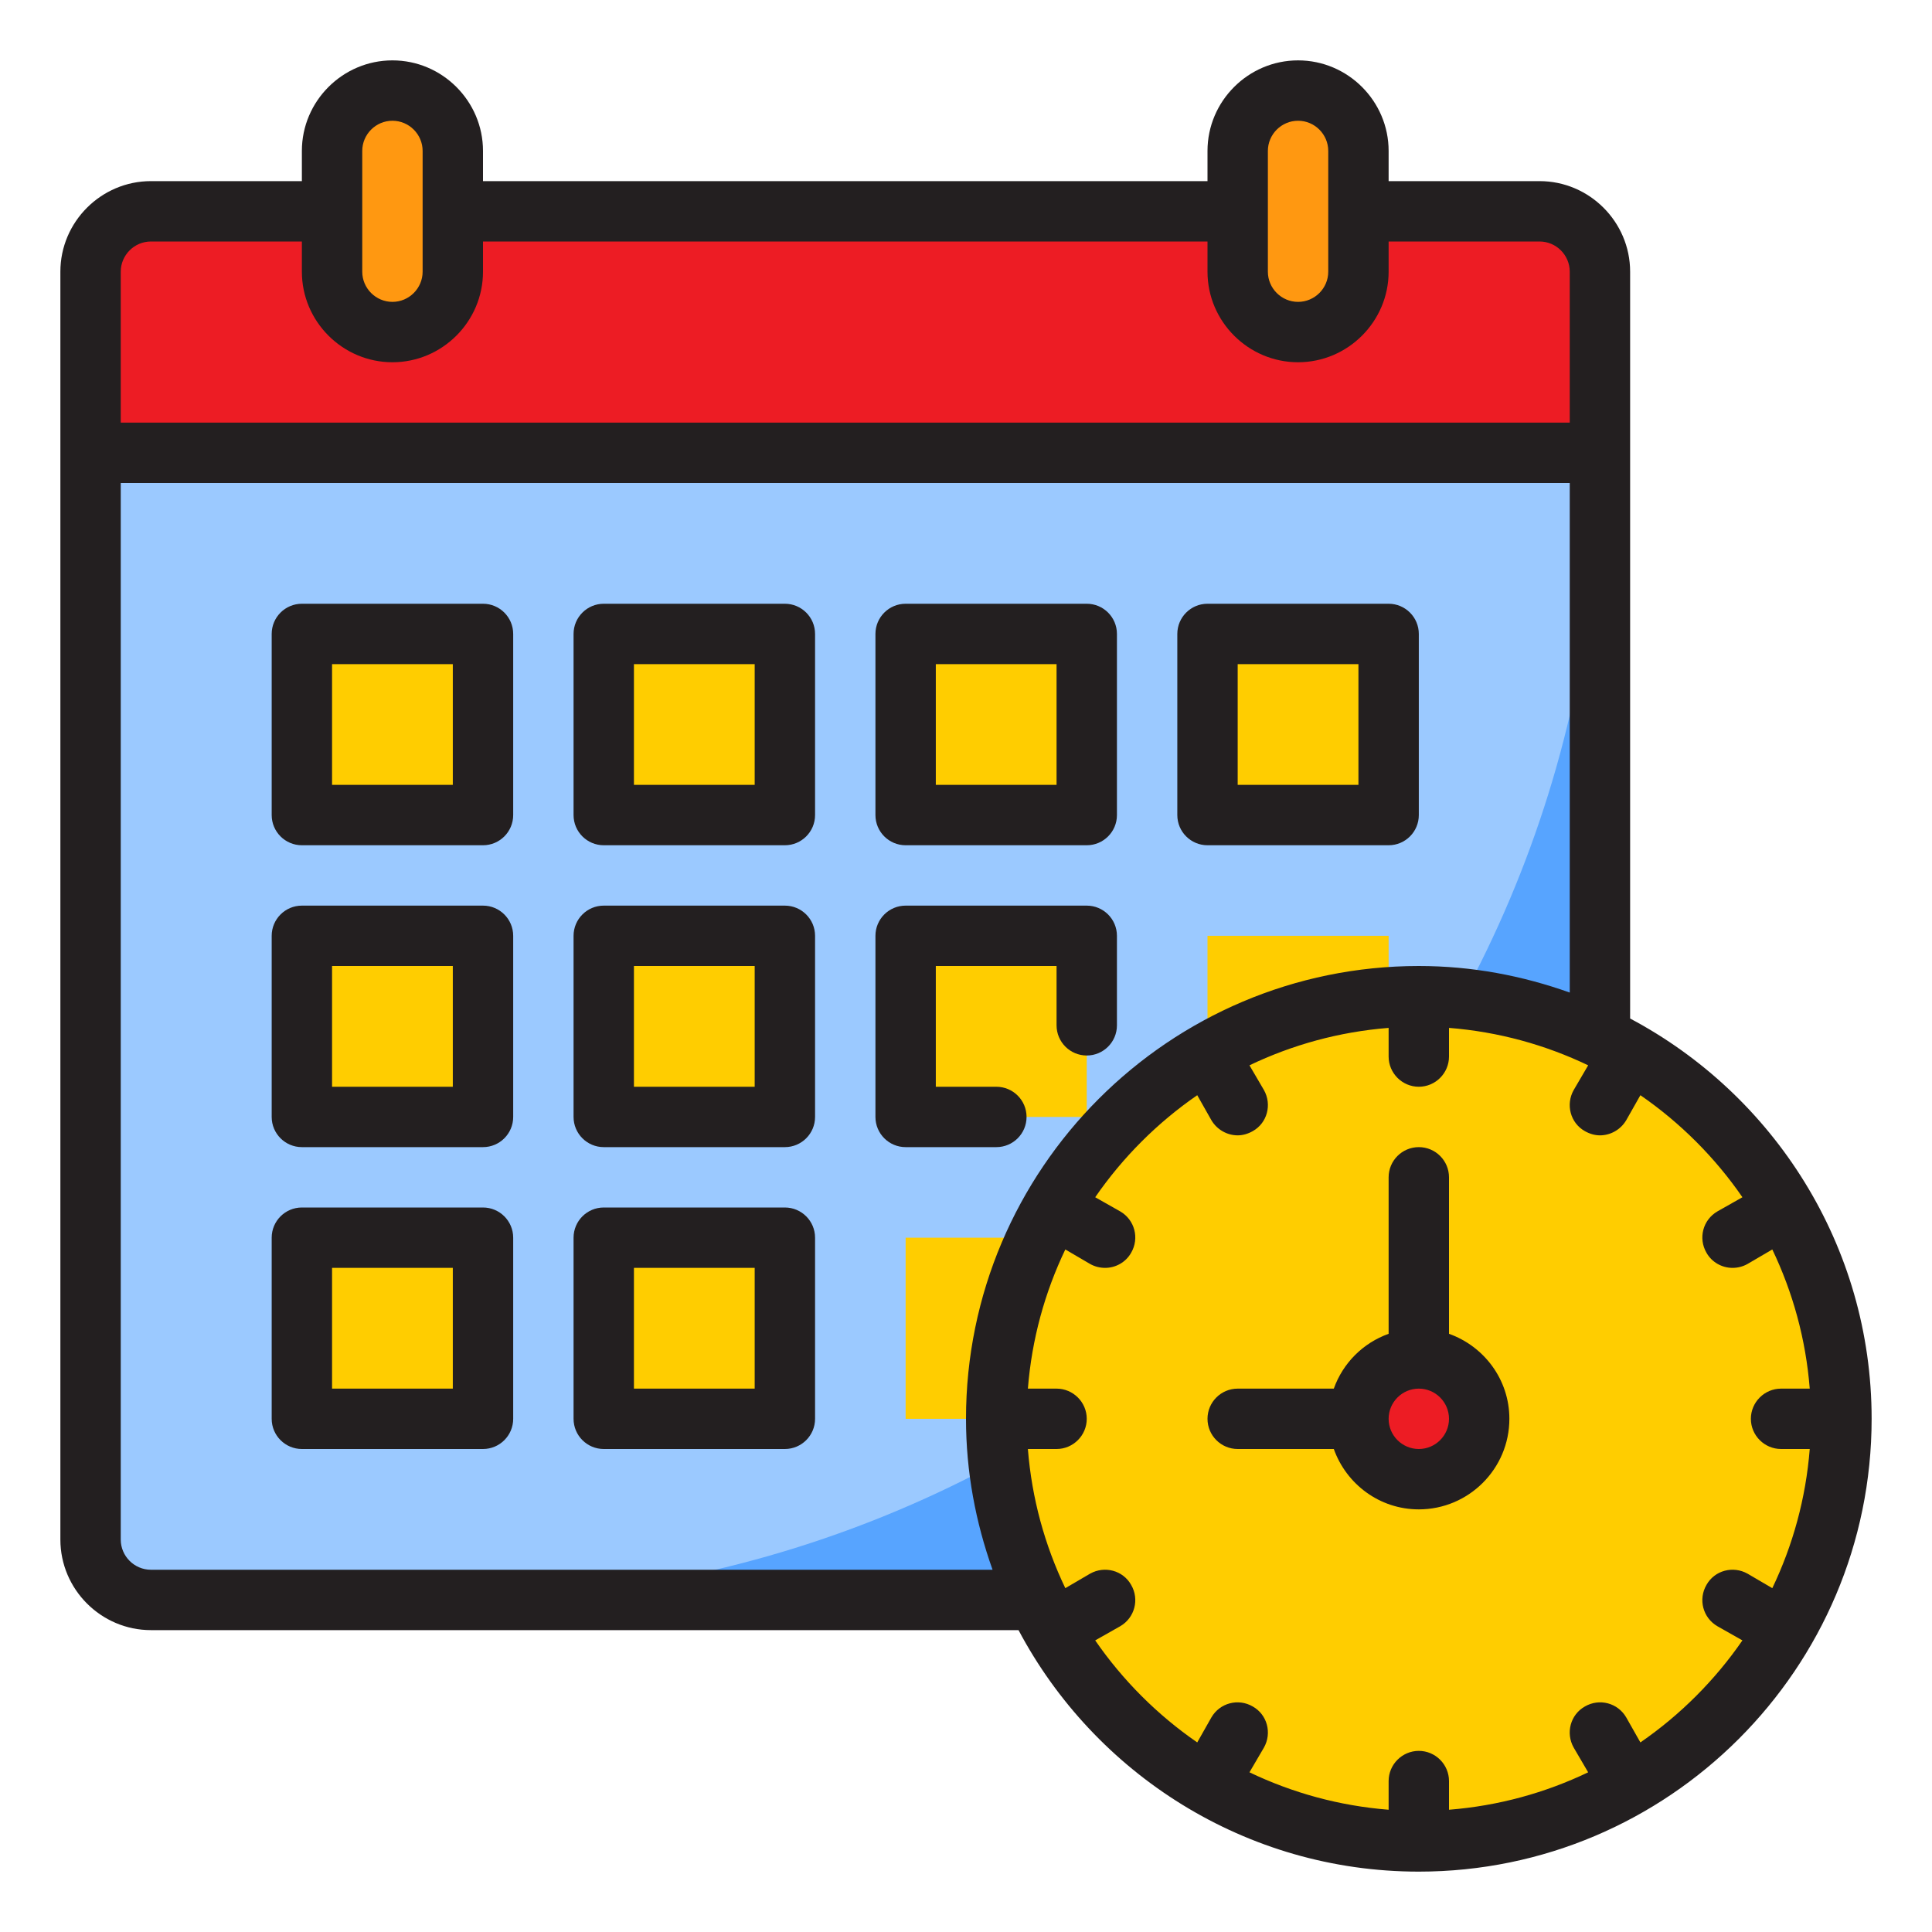 <?xml version="1.0" encoding="UTF-8"?>
<svg id="calendar-day-schedule-date-time" xmlns="http://www.w3.org/2000/svg" viewBox="0 0 64 64">
  <path d="m3,15h50v36c0,1.104-.896,2-2,2H5c-1.104,0-2-.896-2-2V15h0Z" style="fill: #9bc9ff;"/>
  <path d="m15,53h36c1.105,0,2-.895,2-2V15c0,20.987-17.013,38-38,38Z" style="fill: #57a4ff;"/>
  <path d="m5,7h46c1.104,0,2,.896,2,2v6H3v-6c0-1.104.896-2,2-2Z" style="fill: #ed1c24;"/>
  <rect x="10" y="21" width="6" height="6" style="fill: #ffcd00;"/>
  <rect x="20" y="21" width="6" height="6" style="fill: #ffcd00;"/>
  <rect x="30" y="21" width="6" height="6" style="fill: #ffcd00;"/>
  <rect x="40" y="21" width="6" height="6" style="fill: #ffcd00;"/>
  <rect x="10" y="31" width="6" height="6" style="fill: #ffcd00;"/>
  <rect x="20" y="31" width="6" height="6" style="fill: #ffcd00;"/>
  <rect x="10" y="41" width="6" height="6" style="fill: #ffcd00;"/>
  <rect x="20" y="41" width="6" height="6" style="fill: #ffcd00;"/>
  <rect x="30" y="31" width="6" height="6" style="fill: #ffcd00;"/>
  <rect x="40" y="31" width="6" height="6" style="fill: #ffcd00;"/>
  <rect x="30" y="41" width="6" height="6" style="fill: #ffcd00;"/>
  <path d="m15,5v4c0,1.1-.9,2-2,2s-2-.9-2-2v-4c0-1.1.9-2,2-2s2,.9,2,2Z" style="fill: #ff9811;"/>
  <path d="m45,5v4c0,1.1-.9,2-2,2s-2-.9-2-2v-4c0-1.1.9-2,2-2s2,.9,2,2Z" style="fill: #ff9811;"/>
  <circle cx="47" cy="47" r="14" style="fill: #ffcd00;"/>
  <circle cx="47" cy="47" r="2" style="fill: #ed1c24;"/>
  <g>
    <path d="m16,20h-6c-.552,0-1,.448-1,1v6c0,.552.448,1,1,1h6c.552,0,1-.448,1-1v-6c0-.552-.448-1-1-1Zm-1,6h-4v-4h4v4Z" style="fill: #231f20;"/>
    <path d="m26,20h-6c-.552,0-1,.448-1,1v6c0,.552.448,1,1,1h6c.552,0,1-.448,1-1v-6c0-.552-.448-1-1-1Zm-1,6h-4v-4h4v4Z" style="fill: #231f20;"/>
    <path d="m30,28h6c.552,0,1-.448,1-1v-6c0-.552-.448-1-1-1h-6c-.552,0-1,.448-1,1v6c0,.552.448,1,1,1Zm1-6h4v4h-4v-4Z" style="fill: #231f20;"/>
    <path d="m40,28h6c.552,0,1-.448,1-1v-6c0-.552-.448-1-1-1h-6c-.552,0-1,.448-1,1v6c0,.552.448,1,1,1Zm1-6h4v4h-4v-4Z" style="fill: #231f20;"/>
    <path d="m16,30h-6c-.552,0-1,.448-1,1v6c0,.552.448,1,1,1h6c.552,0,1-.448,1-1v-6c0-.552-.448-1-1-1Zm-1,6h-4v-4h4v4Z" style="fill: #231f20;"/>
    <path d="m26,30h-6c-.552,0-1,.448-1,1v6c0,.552.448,1,1,1h6c.552,0,1-.448,1-1v-6c0-.552-.448-1-1-1Zm-1,6h-4v-4h4v4Z" style="fill: #231f20;"/>
    <path d="m34.006,37c0-.552-.448-1-1-1h-2.006v-4h4v1.965c0,.552.448,1,1,1s1-.448,1-1v-2.965c0-.552-.448-1-1-1h-6c-.552,0-1,.448-1,1v6c0,.552.448,1,1,1h3.006c.552,0,1-.448,1-1Z" style="fill: #231f20;"/>
    <path d="m16,40h-6c-.552,0-1,.448-1,1v6c0,.552.448,1,1,1h6c.552,0,1-.448,1-1v-6c0-.552-.448-1-1-1Zm-1,6h-4v-4h4v4Z" style="fill: #231f20;"/>
    <path d="m26,40h-6c-.552,0-1,.448-1,1v6c0,.552.448,1,1,1h6c.552,0,1-.448,1-1v-6c0-.552-.448-1-1-1Zm-1,6h-4v-4h4v4Z" style="fill: #231f20;"/>
    <path d="m54,33.74V9c0-1.65-1.35-3-3-3h-5v-1c0-1.65-1.35-3-3-3s-3,1.35-3,3v1h-24v-1c0-1.65-1.35-3-3-3s-3,1.35-3,3v1h-5c-1.65,0-3,1.35-3,3v42c0,1.65,1.35,3,3,3h28.74c2.52,4.75,7.52,8,13.26,8,8.27,0,15-6.73,15-15,0-5.74-3.25-10.74-8-13.26Zm-12-28.74c0-.55.45-1,1-1s1,.45,1,1v4c0,.55-.45,1-1,1s-1-.45-1-1v-4Zm-30,0c0-.55.45-1,1-1s1,.45,1,1v4c0,.55-.45,1-1,1s-1-.45-1-1v-4Zm-8,4c0-.55.45-1,1-1h5v1c0,1.65,1.35,3,3,3s3-1.35,3-3v-1h24v1c0,1.65,1.35,3,3,3s3-1.35,3-3v-1h5c.55,0,1,.45,1,1v5H4v-5Zm28.88,43H5c-.55,0-1-.45-1-1V16h48v16.88c-1.57-.56-3.24-.88-5-.88-8.27,0-15,6.73-15,15,0,1.76.32,3.43.88,5Zm25.83.61l-.82-.48c-.48-.27-1.09-.11-1.36.37-.28.48-.12,1.09.36,1.37l.83.47c-.91,1.32-2.06,2.47-3.38,3.38l-.47-.83c-.28-.48-.89-.64-1.37-.36-.48.27-.64.88-.37,1.36l.48.82c-1.42.68-2.97,1.11-4.61,1.24v-.95c0-.55-.45-1-1-1s-1,.45-1,1v.95c-1.64-.13-3.19-.56-4.61-1.24l.48-.82c.27-.48.11-1.09-.37-1.36-.48-.28-1.09-.12-1.37.36l-.47.83c-1.32-.91-2.47-2.06-3.38-3.38l.83-.47c.48-.28.64-.89.36-1.37-.27-.48-.88-.64-1.36-.37l-.82.48c-.68-1.42-1.11-2.97-1.24-4.61h.95c.55,0,1-.45,1-1s-.45-1-1-1h-.95c.13-1.64.56-3.19,1.24-4.61l.82.48c.16.09.33.13.5.13.34,0,.68-.18.86-.5.28-.48.12-1.09-.36-1.37l-.83-.47c.91-1.32,2.06-2.47,3.38-3.38l.47.83c.19.32.53.5.87.5.17,0,.34-.05.5-.14.48-.27.64-.88.37-1.36l-.48-.82c1.42-.68,2.97-1.11,4.61-1.24v.95c0,.55.45,1,1,1s1-.45,1-1v-.95c1.64.13,3.19.56,4.61,1.24l-.48.82c-.27.48-.11,1.09.37,1.36.16.09.33.14.5.14.34,0,.68-.18.87-.5l.47-.83c1.32.91,2.47,2.06,3.38,3.38l-.83.47c-.48.28-.64.89-.36,1.37.18.32.52.5.86.5.17,0,.34-.04.5-.13l.82-.48c.68,1.42,1.11,2.97,1.24,4.61h-.95c-.55,0-1,.45-1,1s.45,1,1,1h.95c-.13,1.64-.56,3.19-1.24,4.61Z" style="fill: #231f20;"/>
    <path d="m48,44.184v-5.184c0-.552-.448-1-1-1s-1,.448-1,1v5.184c-.847.302-1.514.969-1.816,1.816h-3.184c-.552,0-1,.448-1,1s.448,1,1,1h3.184c.414,1.161,1.514,2,2.816,2,1.654,0,3-1.346,3-3,0-1.302-.839-2.402-2-2.816Zm-1,3.816c-.551,0-1-.449-1-1s.449-1,1-1,1,.449,1,1-.449,1-1,1Z" style="fill: #231f20;"/>
  </g>
</svg>